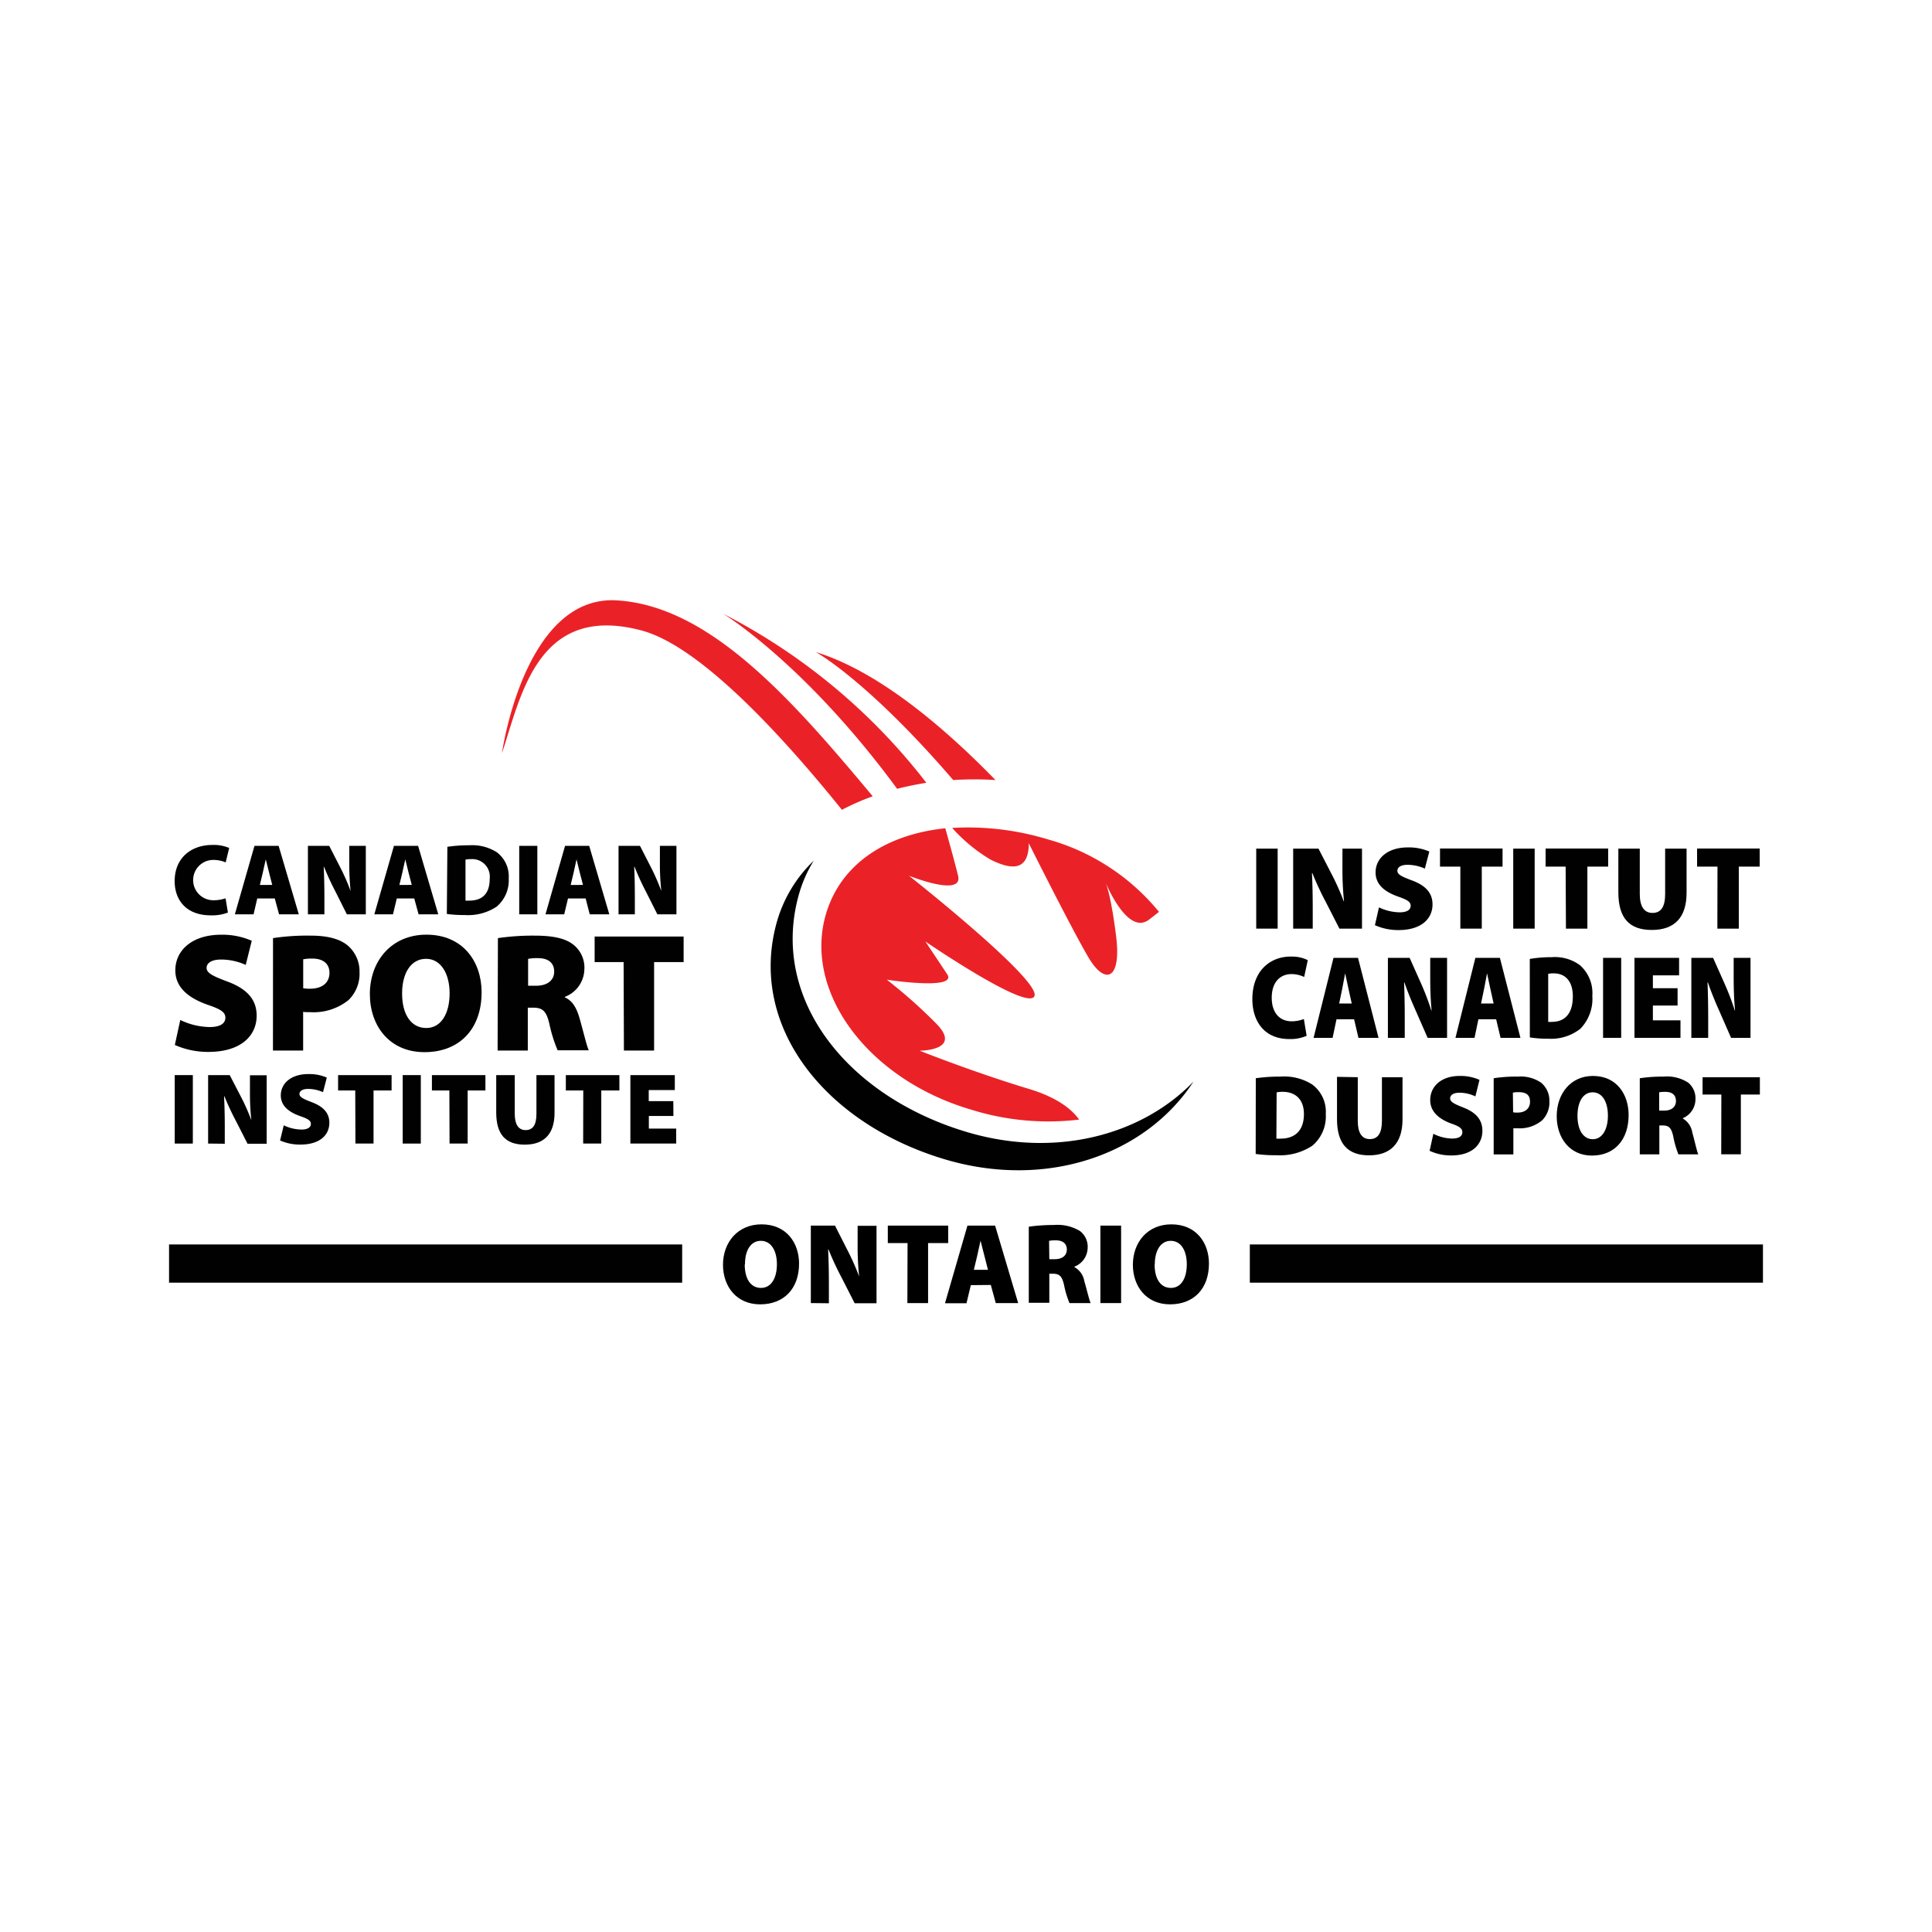 <svg id="Layer_1" data-name="Layer 1" xmlns="http://www.w3.org/2000/svg" viewBox="0 0 320 320"><defs><style>.cls-1{fill:#000100;}.cls-2{fill:#ea2227;}</style></defs><path class="cls-1" d="M37.75,151.15a7.37,7.37,0,0,1-2.82.46c-4.19,0-6-2.64-6-5.66,0-4,2.9-6,6.23-6a6.51,6.51,0,0,1,2.8.5l-.58,2.39a5.22,5.22,0,0,0-2.08-.41,3.34,3.34,0,0,0,.06,6.68,6.25,6.25,0,0,0,2-.32Z"/><path class="cls-1" d="M42.61,148.81,42,151.44h-3.1l3.25-11.34h4l3.34,11.34H46.22l-.71-2.63Zm2.48-2.24-.51-2c-.17-.64-.39-1.57-.56-2.23h0c-.17.66-.34,1.6-.5,2.24l-.48,2Z"/><path class="cls-1" d="M51,151.44V140.1h3.53l1.78,3.48a34.63,34.63,0,0,1,1.76,4h0a45,45,0,0,1-.22-4.77V140.1h2.74v11.34H57.45l-1.89-3.77a44.45,44.45,0,0,1-1.89-4.1h-.05c.07,1.53.11,3.24.11,5.08v2.79Z"/><path class="cls-1" d="M65.72,148.81l-.63,2.63H62l3.25-11.34h4l3.34,11.34H69.33l-.72-2.63Zm2.48-2.24-.52-2c-.17-.64-.38-1.57-.55-2.23h0c-.17.66-.34,1.6-.5,2.24l-.48,2Z"/><path class="cls-1" d="M74.1,140.26a22.65,22.65,0,0,1,3.55-.25,7.63,7.63,0,0,1,4.61,1.13,5,5,0,0,1,2,4.35,5.7,5.7,0,0,1-2,4.68,8.55,8.55,0,0,1-5.25,1.39,21.42,21.42,0,0,1-3-.18Zm3,8.91a4.16,4.16,0,0,0,.63,0c2,0,3.38-1,3.38-3.61a2.91,2.91,0,0,0-3.1-3.26,3.84,3.84,0,0,0-.91.08Z"/><path class="cls-1" d="M89,140.1v11.34H86V140.1Z"/><path class="cls-1" d="M94.08,148.81l-.63,2.63h-3.1l3.24-11.34h4l3.33,11.34H97.68L97,148.81Zm2.48-2.24-.52-2c-.17-.64-.38-1.57-.55-2.23h0c-.16.66-.33,1.6-.49,2.24l-.48,2Z"/><path class="cls-1" d="M102.45,151.44V140.1H106l1.78,3.48a34.62,34.62,0,0,1,1.75,4h0a42.36,42.36,0,0,1-.23-4.77V140.1h2.74v11.34h-3.16l-1.9-3.77a44.43,44.43,0,0,1-1.88-4.1h-.06c.08,1.53.11,3.24.11,5.08v2.79Z"/><path class="cls-1" d="M211.62,140.56v13.25h-3.55V140.56Z"/><path class="cls-1" d="M214.19,153.81V140.56h4.19l2.1,4.07a40.54,40.54,0,0,1,2.08,4.64h.05a51.56,51.56,0,0,1-.26-5.57v-3.14h3.24v13.25h-3.74l-2.25-4.4a49.42,49.42,0,0,1-2.23-4.79h-.07c.09,1.79.13,3.79.13,5.94v3.25Z"/><path class="cls-1" d="M228.4,150.29a8.21,8.21,0,0,0,3.44.82c1.21,0,1.81-.43,1.81-1.09s-.59-1-2.09-1.52c-2.23-.79-3.72-2-3.72-4,0-2.34,2-4.14,5.32-4.14a8.54,8.54,0,0,1,3.58.68l-.74,2.83a7,7,0,0,0-2.88-.63c-1.08,0-1.67.4-1.67,1s.7.94,2.37,1.57c2.39.87,3.45,2.15,3.45,4,0,2.29-1.77,4.24-5.64,4.24a9.45,9.45,0,0,1-3.9-.81Z"/><path class="cls-1" d="M241.88,143.54h-3.37v-3h10.36v3h-3.44v10.27h-3.55Z"/><path class="cls-1" d="M254.19,140.56v13.25h-3.55V140.56Z"/><path class="cls-1" d="M259.32,143.54H256v-3h10.36v3h-3.44v10.27h-3.55Z"/><path class="cls-1" d="M271.6,140.56v7.52c0,2,.69,3.13,2.1,3.13s2.1-1,2.1-3.13v-7.52h3.55v7.31c0,4.1-2,6.16-5.76,6.16s-5.54-2-5.54-6.24v-7.23Z"/><path class="cls-1" d="M284.47,143.54h-3.38v-3h10.37v3H288v10.27h-3.55Z"/><path class="cls-1" d="M208,178.59a27.58,27.58,0,0,1,4.05-.27,8.72,8.72,0,0,1,5.24,1.27,5.6,5.6,0,0,1,2.3,4.91,6.35,6.35,0,0,1-2.22,5.26,9.74,9.74,0,0,1-6,1.58,22.9,22.9,0,0,1-3.39-.21Zm3.41,10a4.06,4.06,0,0,0,.72,0c2.21,0,3.84-1.19,3.84-4.07,0-2.5-1.48-3.68-3.52-3.68a4.73,4.73,0,0,0-1,.09Z"/><path class="cls-1" d="M224.89,178.42v7.25c0,1.93.66,3,2,3s2-1,2-3v-7.25h3.41v7c0,3.95-2,5.94-5.54,5.94s-5.31-1.92-5.31-6v-7Z"/><path class="cls-1" d="M237.41,187.79a7.13,7.13,0,0,0,3.14.79c1.11,0,1.66-.41,1.66-1.05s-.54-1-1.91-1.46c-2.05-.77-3.41-2-3.41-3.86,0-2.26,1.81-4,4.87-4a7.64,7.64,0,0,1,3.29.65l-.68,2.74a6.07,6.07,0,0,0-2.64-.61c-1,0-1.54.38-1.54.94s.65.91,2.18,1.51c2.18.85,3.16,2.08,3.16,3.86,0,2.21-1.63,4.08-5.17,4.08a8.42,8.42,0,0,1-3.57-.77Z"/><path class="cls-1" d="M247.4,178.59a24.26,24.26,0,0,1,4-.27,6,6,0,0,1,3.85,1,3.86,3.86,0,0,1,1.38,3.07,4.24,4.24,0,0,1-1.18,3.15,5.72,5.72,0,0,1-4,1.34c-.32,0-.59,0-.79,0v4.33H247.4Zm3.22,5.64a3.42,3.42,0,0,0,.74.05c1.27,0,2.06-.69,2.06-1.79s-.6-1.59-1.84-1.59a3.82,3.82,0,0,0-1,.08Z"/><path class="cls-1" d="M269.75,184.68c0,4.11-2.34,6.72-6.08,6.72s-5.83-3-5.83-6.52c0-3.72,2.31-6.67,6-6.67C267.77,178.21,269.75,181.26,269.75,184.68Zm-8.47.14c0,2.4,1,3.87,2.54,3.87s2.5-1.6,2.5-3.9-.94-3.87-2.52-3.87S261.28,182.47,261.28,184.82Z"/><path class="cls-1" d="M271.6,178.59a25.41,25.41,0,0,1,3.92-.27,6.49,6.49,0,0,1,4.1,1,3.37,3.37,0,0,1,1.2,2.79,3.4,3.4,0,0,1-2.08,3.09v.07a3.22,3.22,0,0,1,1.55,2.28c.37,1.3.77,3.16,1,3.65H278a15.93,15.93,0,0,1-.85-2.94c-.33-1.53-.78-1.85-1.78-1.85h-.53v4.79H271.6Zm3.21,5.36h.85c1.22,0,1.93-.63,1.93-1.59s-.6-1.5-1.68-1.51a5.46,5.46,0,0,0-1.1.07Z"/><path class="cls-1" d="M285.11,181.29H282v-2.87h9.49v2.87h-3.15v9.9h-3.25Z"/><path class="cls-1" d="M216.42,171.56a6.65,6.65,0,0,1-2.86.54c-4.26,0-6.13-3.08-6.13-6.61,0-4.68,2.94-7.05,6.33-7.05a6,6,0,0,1,2.85.59l-.6,2.79a4.76,4.76,0,0,0-2.11-.48c-1.75,0-3.26,1.21-3.26,3.92,0,2.4,1.23,3.9,3.32,3.9a5.62,5.62,0,0,0,2-.38Z"/><path class="cls-1" d="M221.37,168.82l-.65,3.08h-3.15l3.3-13.25h4.06l3.4,13.25H225l-.72-3.08Zm2.52-2.61-.53-2.39c-.17-.75-.38-1.83-.56-2.61h0c-.17.78-.33,1.87-.5,2.63l-.49,2.37Z"/><path class="cls-1" d="M229.88,171.9V158.65h3.6l1.81,4.06a43.83,43.83,0,0,1,1.78,4.65h.05c-.17-1.75-.23-3.6-.23-5.58v-3.13h2.79V171.9h-3.22l-1.93-4.41c-.63-1.4-1.37-3.18-1.92-4.78h-.05c.07,1.78.11,3.78.11,5.93v3.26Z"/><path class="cls-1" d="M244.87,168.82l-.64,3.08h-3.16l3.3-13.25h4.06l3.4,13.25h-3.29l-.73-3.08Zm2.52-2.61-.53-2.39c-.17-.75-.38-1.83-.56-2.61h0c-.16.78-.33,1.87-.5,2.63l-.49,2.37Z"/><path class="cls-1" d="M253.38,158.83a21,21,0,0,1,3.62-.29,7,7,0,0,1,4.68,1.32,6.16,6.16,0,0,1,2.06,5.09,7.09,7.09,0,0,1-2,5.46,7.84,7.84,0,0,1-5.35,1.63,18.39,18.39,0,0,1-3-.21Zm3.05,10.42a3.23,3.23,0,0,0,.64,0c2,0,3.44-1.24,3.44-4.22,0-2.6-1.33-3.81-3.15-3.81a4,4,0,0,0-.93.08Z"/><path class="cls-1" d="M268.52,158.65V171.9h-3V158.65Z"/><path class="cls-1" d="M277.86,166.55h-4.09V169h4.57v2.9h-7.62V158.65h7.39v2.9h-4.34v2.13h4.09Z"/><path class="cls-1" d="M280.14,171.9V158.65h3.6l1.81,4.06a43.83,43.83,0,0,1,1.78,4.65h.05c-.17-1.75-.23-3.6-.23-5.58v-3.13h2.79V171.9h-3.22l-1.93-4.41c-.63-1.4-1.37-3.18-1.91-4.78h-.06c.07,1.78.11,3.78.11,5.93v3.26Z"/><path d="M132.35,209.29c0,4.12-2.48,6.75-6.44,6.75s-6.16-3-6.16-6.55c0-3.73,2.45-6.7,6.38-6.7C130.25,202.79,132.35,205.85,132.35,209.29Zm-9,.14c0,2.41,1,3.89,2.69,3.89s2.64-1.61,2.64-3.92-1-3.88-2.66-3.88S123.39,207.07,123.39,209.43Z"/><path d="M134.3,215.83V203h4l2,3.94a39.65,39.65,0,0,1,2,4.49h0a48.47,48.47,0,0,1-.25-5.4v-3h3.13v12.83h-3.62l-2.17-4.26a48.55,48.55,0,0,1-2.16-4.64h-.07c.09,1.74.13,3.67.13,5.75v3.15Z"/><path d="M150.32,205.89h-3.27V203h10v2.89h-3.33v9.94h-3.43Z"/><path d="M160.8,212.86l-.72,3h-3.56L160.24,203h4.58l3.82,12.83h-3.71l-.82-3Zm2.84-2.54-.59-2.31c-.2-.72-.44-1.77-.64-2.52h0c-.19.75-.38,1.81-.56,2.54l-.55,2.29Z"/><path d="M170.4,203.18a28.3,28.3,0,0,1,4.14-.28,7.17,7.17,0,0,1,4.34,1,3.28,3.28,0,0,1,1.27,2.8,3.41,3.41,0,0,1-2.2,3.1v.07a3.24,3.24,0,0,1,1.64,2.3c.39,1.3.81,3.16,1.06,3.66h-3.51a15.51,15.51,0,0,1-.9-3c-.35-1.54-.82-1.86-1.88-1.86h-.56v4.81h-3.4Zm3.4,5.38h.9c1.29,0,2-.64,2-1.6s-.64-1.51-1.78-1.52a5.69,5.69,0,0,0-1.16.08Z"/><path d="M185.69,203v12.83h-3.43V203Z"/><path d="M200.24,209.29c0,4.12-2.48,6.75-6.44,6.75s-6.16-3-6.16-6.55c0-3.73,2.44-6.7,6.37-6.7C198.14,202.79,200.24,205.85,200.24,209.29Zm-9,.14c0,2.41,1,3.89,2.7,3.89s2.63-1.61,2.63-3.92-1-3.88-2.65-3.88S191.27,207.07,191.27,209.43Z"/><path class="cls-1" d="M31.94,178.07v11.34h-3V178.07Z"/><path class="cls-1" d="M34.47,189.41V178.07h3.58l1.8,3.48a33,33,0,0,1,1.78,4h0a42.24,42.24,0,0,1-.23-4.77v-2.68h2.77v11.34H41l-1.92-3.77a44.27,44.27,0,0,1-1.91-4.09h-.06c.08,1.53.12,3.23.12,5.07v2.79Z"/><path class="cls-1" d="M47,186.39a7,7,0,0,0,2.94.7c1,0,1.55-.36,1.55-.93s-.51-.86-1.79-1.3c-1.91-.68-3.19-1.73-3.19-3.42,0-2,1.69-3.54,4.56-3.54a7.35,7.35,0,0,1,3.06.58l-.63,2.42a6.07,6.07,0,0,0-2.47-.54c-.92,0-1.43.35-1.43.84s.6.81,2,1.34c2,.75,2.95,1.84,2.95,3.42,0,2-1.52,3.62-4.83,3.62a8.17,8.17,0,0,1-3.33-.68Z"/><path class="cls-1" d="M58.84,180.62H56v-2.55h8.86v2.55H61.87v8.79h-3Z"/><path class="cls-1" d="M69.7,178.07v11.34h-3V178.07Z"/><path class="cls-1" d="M74.43,180.62H71.54v-2.55H80.4v2.55H77.46v8.79h-3Z"/><path class="cls-1" d="M85.26,178.07v6.44c0,1.71.6,2.67,1.8,2.67s1.79-.87,1.79-2.67v-6.44h3v6.26c0,3.5-1.74,5.26-4.93,5.26s-4.73-1.7-4.73-5.34v-6.18Z"/><path class="cls-1" d="M96.61,180.62H93.72v-2.55h8.87v2.55h-3v8.79h-3Z"/><path class="cls-1" d="M111.54,184.84h-4.07v2.09H112v2.48h-7.59V178.07h7.36v2.48h-4.32v1.83h4.07Z"/><path class="cls-1" d="M29.86,168.94a11.5,11.5,0,0,0,4.89,1.17c1.73,0,2.58-.6,2.58-1.55s-.85-1.43-3-2.16c-3.17-1.13-5.29-2.88-5.29-5.68,0-3.34,2.81-5.9,7.57-5.9a12.17,12.17,0,0,1,5.09,1l-1,4a9.91,9.91,0,0,0-4.1-.89c-1.53,0-2.38.56-2.38,1.39s1,1.34,3.38,2.23c3.39,1.24,4.91,3.06,4.91,5.68,0,3.26-2.53,6-8,6a13.57,13.57,0,0,1-5.55-1.15Z"/><path class="cls-1" d="M45.22,155.38a38,38,0,0,1,6.21-.41c2.71,0,4.66.49,6,1.5A5.63,5.63,0,0,1,59.55,161a6.1,6.1,0,0,1-1.83,4.65,9.26,9.26,0,0,1-6.28,2c-.49,0-.92,0-1.23-.06V174h-5Zm5,8.31a6.61,6.61,0,0,0,1.16.07c2,0,3.19-1,3.19-2.63,0-1.41-.93-2.36-2.85-2.36a7.29,7.29,0,0,0-1.5.12Z"/><path class="cls-1" d="M79.77,164.35c0,6.06-3.64,9.92-9.46,9.92s-9.05-4.38-9.05-9.62c0-5.49,3.59-9.84,9.37-9.84C76.69,154.81,79.77,159.3,79.77,164.35Zm-13.17.21c0,3.55,1.55,5.71,4,5.71s3.87-2.36,3.87-5.76c0-3.24-1.45-5.7-3.9-5.7S66.6,161.09,66.6,164.56Z"/><path class="cls-1" d="M82.47,155.38a40.17,40.17,0,0,1,6.09-.41c2.88,0,5,.4,6.37,1.47a4.83,4.83,0,0,1,1.86,4.11,5,5,0,0,1-3.23,4.56v.09c1.25.54,1.93,1.74,2.41,3.38.57,1.92,1.19,4.66,1.55,5.38H92.36A24.18,24.18,0,0,1,91,169.62c-.51-2.26-1.2-2.72-2.76-2.72h-.82V174h-5Zm5,7.89h1.32c1.9,0,3-.93,3-2.34s-.93-2.21-2.61-2.23a7.58,7.58,0,0,0-1.71.12Z"/><path class="cls-1" d="M103.29,159.35h-4.8v-4.23h14.74v4.23h-4.89V174h-5Z"/><path class="cls-1" d="M160.28,187.54c-20.05-5.92-33-22.3-27.86-39.73a22,22,0,0,1,2.36-5.25,22.58,22.58,0,0,0-6,9.77c-5.15,17.43,7.8,33.81,27.85,39.73,16.74,4.93,33.1-.76,41.05-12.91C189,188.11,174.78,191.81,160.28,187.54Z"/><path class="cls-2" d="M157.88,129.2a55,55,0,0,1,7,0c-8.68-8.92-19.52-18.07-29.77-21.2C135.14,108,143.68,112.69,157.88,129.2Z"/><path class="cls-2" d="M148.59,130.65c1.57-.4,3.19-.72,4.84-1a100.46,100.46,0,0,0-33.66-28S133.26,109.8,148.59,130.65Z"/><path class="cls-2" d="M144.55,131.89c-13.53-16.24-27.07-31.55-42.41-32.45s-19,25.31-19,25.31c3.17-9.49,5.88-24.86,23.06-20.34,9.69,2.55,23.26,17.32,33.25,29.72A41,41,0,0,1,144.55,131.89Z"/><path class="cls-2" d="M170.4,180.35c-9-2.71-18.08-6.32-18.08-6.32s7.23,0,2.71-4.53a84.48,84.48,0,0,0-8.14-7.23s11.75,1.81,10-.9l-3.62-5.43s17.18,11.76,18.08,9-20.79-19.89-20.79-19.89,9,3.62,8.13,0c-.57-2.3-1.51-5.69-2.12-7.86-9.69,1-17.3,5.84-19.76,14.19-3.8,12.87,6.93,27.37,24,32.4a42.88,42.88,0,0,0,17.93,1.66C177.67,183.94,175.44,181.87,170.4,180.35Z"/><path class="cls-2" d="M164.07,142.38c3.61,1.81,6.33,1.81,6.33-2.71,0,0,7.23,14.46,9.94,19s5.43,3.61,4.52-3.62c-.73-5.9-1.47-8.19-1.72-8.83a1.45,1.45,0,0,0-.09-.21,1,1,0,0,1,.09.21c.57,1.33,3.86,8.58,7.15,6.12.58-.44,1.14-.88,1.67-1.31a36.33,36.33,0,0,0-18.39-12,45.44,45.44,0,0,0-15.86-1.9A27,27,0,0,0,164.07,142.38Z"/><rect class="cls-1" x="28" y="206.12" width="84.99" height="6.33"/><rect class="cls-1" x="207.01" y="206.12" width="84.99" height="6.33"/></svg>